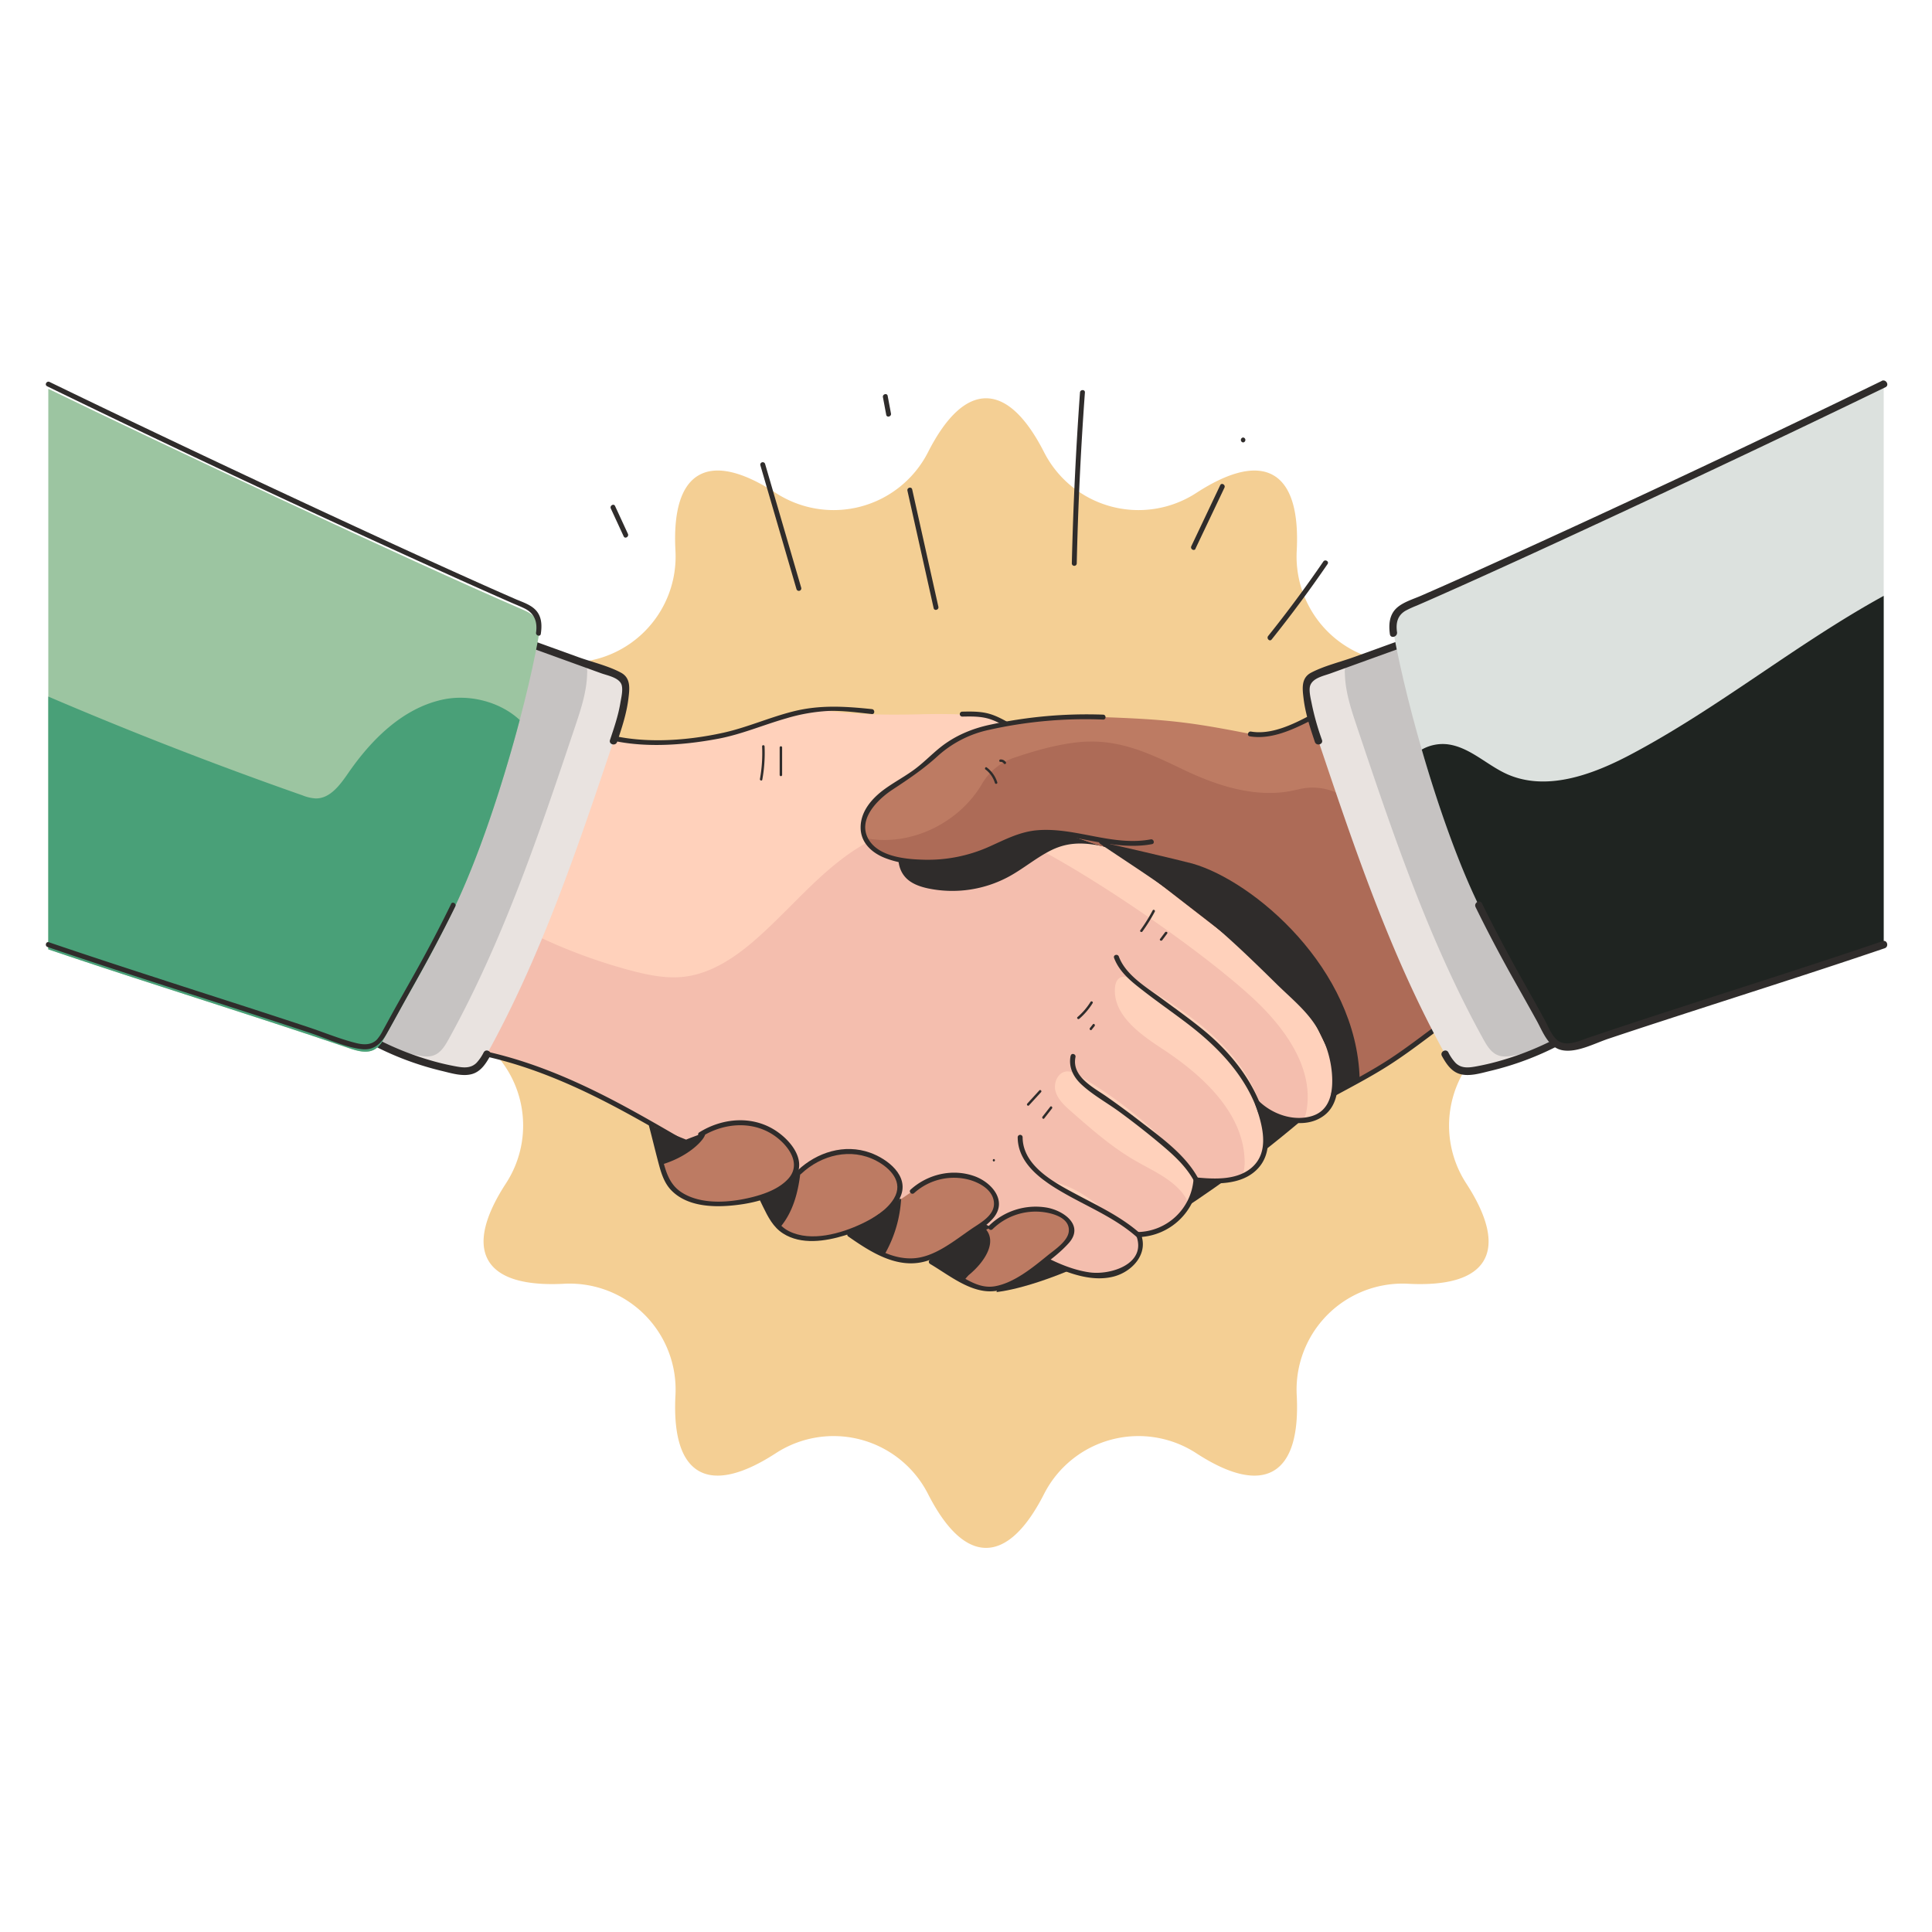 <svg id="SvgjsSvg2526" width="288" height="288" xmlns="http://www.w3.org/2000/svg" version="1.1" xmlns:xlink="http://www.w3.org/1999/xlink" xmlns:svgjs="http://svgjs.com/svgjs"><defs id="SvgjsDefs2527"></defs><g id="SvgjsG2528"><svg xmlns="http://www.w3.org/2000/svg" viewBox="0 0 1000 1000" width="288" height="288"><path fill="#f4cf94" d="M807.94,503.66c0-10.74-10-20.92-28-30.05a54.84,54.84,0,0,1-21.09-78.7c11-16.87,14.55-30.7,9.18-40s-19.14-13.12-39.23-12.05a54.85,54.85,0,0,1-57.62-57.62c1.06-20.09-2.75-33.86-12.05-39.23s-23.13-1.79-40,9.18a54.85,54.85,0,0,1-78.7-21.09c-9.13-17.93-19.31-27.95-30.06-27.95s-20.93,10-30.05,27.95a54.85,54.85,0,0,1-78.7,21.09c-16.87-11-30.7-14.55-40-9.18s-13.11,19.14-12,39.23A54.86,54.86,0,0,1,292,342.86c-20.09-1.07-33.86,2.74-39.23,12.05s-1.79,23.13,9.17,40a54.84,54.84,0,0,1-21.08,78.7c-17.93,9.13-28,19.31-28,30.05s10,20.93,28,30.06a54.84,54.84,0,0,1,21.08,78.7c-11,16.87-14.55,30.7-9.17,40s19.14,13.11,39.23,12.05a54.86,54.86,0,0,1,57.62,57.62c-1.07,20.09,2.74,33.86,12,39.23s23.14,1.79,40-9.18a54.85,54.85,0,0,1,78.7,21.09c9.12,17.93,19.31,27.95,30.05,27.95s20.93-10,30.06-27.95a54.85,54.85,0,0,1,78.7-21.09c16.87,11,30.7,14.55,40,9.18s13.11-19.14,12.05-39.23a54.85,54.85,0,0,1,57.62-57.62c20.09,1.06,33.86-2.74,39.23-12.05s1.79-23.13-9.18-40A54.84,54.84,0,0,1,780,533.72C797.92,524.59,807.94,514.41,807.94,503.66Z" class="colorf4cf94 svgShape"></path><path fill="#2f2c2b" d="M515.75,668.76S593.93,663,727.33,530.64C801.39,457.18,571,516.75,571,516.75" class="color2f2c2b svgShape"></path><path fill="#ffd1bb" d="M246.23,544.29c42.51,8,79.27,30.58,116.08,51.93,7.91,4.58,16.37,8.23,25.57,8.9,8.64.63,17.22-.42,25.7,2,12,3.41,23.12,9.67,35.52,11.77,16,2.71,32.41,5.09,47.75,10.56,13.33,4.75,25.21,11.87,37.49,18.85,13.6,7.73,36.76,18.77,50.92,6.27,4.33-3.82,6.5-10.43,4-15.64,15.11.13,29.09-13.13,29.75-28.23,11.93,1.25,26.26.95,32.92-9,5.91-8.86,2.51-20.68-1.07-30.71a30.6,30.6,0,0,0,26.8,8.35,15.09,15.09,0,0,0,12.71-13.19c2.4-16-4.21-33.9-15.68-45-16.65-16-32.68-32.82-50.63-47.44-18.17-14.79-37.32-28.32-56.74-41.41l-39.08-30.08L526,379.89s9.09-11.64-49.63-10.18-46.45-6.69-70.91,1.22-63.18,22.19-96.14,9" class="colorffd1bb svgShape"></path><path fill="#f4beae" d="M647,515.26c-27.49-24.84-79.87-60.74-112.84-77.64-5.21-2.68.86,2.86-4.37.23-4.61-2.32-.63,4.45-5.24,2.13-12-6.05-24.4-12.21-37.8-13.32-19.17-1.58-37.79,7.49-52.88,19.43s-27.6,26.77-42,39.52c-10.93,9.68-23.64,18.41-38.14,20-9.28,1-18.63-1-27.65-3.39a281.11,281.11,0,0,1-55.49-21.41l-24.34,63.46c42.51,8,79.27,30.58,116.08,51.93,7.91,4.58,16.37,8.23,25.57,8.9,8.64.63,17.22-.42,25.7,2,12,3.41,23.12,9.67,35.52,11.77,16,2.71,32.41,5.09,47.75,10.56,13.33,4.75,25.21,11.87,37.49,18.85,13.6,7.73,36.76,18.77,50.92,6.27,4.33-3.82,6.5-10.43,4-15.64,10.67.09,20.76-6.49,26-15.69a18.77,18.77,0,0,0-2.26-4.36c-6-8.53-16.21-12.78-25.24-18-12.2-7-22.88-16.4-33.47-25.7-3.34-2.94-6.85-6.14-8-10.44s1.35-9.86,5.8-10.14c2.15-.14,4.17.95,6,2a222.71,222.71,0,0,1,63,54.28c7.4.63,15.47.51,21.94-2.18a21.8,21.8,0,0,0,1.18-6.86c0-25.39-21.58-45.17-42.81-59.08-11.63-7.63-25.28-17.43-24.33-31.3.14-2.05.77-4.29,2.54-5.33,2.33-1.37,5.26,0,7.59,1.4,28,16.56,56.27,35.41,65.72,66.17,5.7,3.87,14.88,6.53,21.75,6a17.32,17.32,0,0,0,1.47-4.35C680.49,552.43,664.27,530.88,647,515.26ZM579.41,632.47l-1.18-.65L540,611.08C555.24,612,567.15,622.65,579.41,632.47Z" class="colorf4beae svgShape"></path><path fill="#2f2c2b" d="M543.24 440.52c8.3-4.31 16.32-4.95 27.76-2.43-1-.67-2.68-5.1-3.67-5.77l-38-29.23c-4.42-.26-8.85-.36-13.26-.35l-48.53 27.44c-2.6 7.74-4.52 17.1.67 23.4 3 3.69 7.87 5.38 12.56 6.34a61.51 61.51 0 0041.5-6.24C529.53 449.72 535.92 444.32 543.24 440.52zM498 370.91c4.92-.1 9.88-.21 14.61 1.38s9.26 4.53 13.68 7l26.62 14.92c1.43.81 2.72-1.4 1.29-2.2l-30-16.79c-3.79-2.12-7.58-4.38-11.76-5.64-4.7-1.42-9.63-1.33-14.49-1.23a1.28 1.28 0 000 2.55zM309 381.12c19.6 6.52 42.85 5 62.85 1.23 12.06-2.29 23.4-7.2 35.17-10.54A92.22 92.22 0 01428.51 368c7.63-.29 15.22.8 22.79 1.59 1.63.17 1.62-2.38 0-2.55-14-1.46-26.92-2.28-40.68 1.17-12.19 3.05-23.77 8.26-36 11-20.36 4.53-44.89 6.14-64.94-.53-1.56-.52-2.23 1.95-.68 2.46z" class="color2f2c2b svgShape"></path><path fill="#bd7b63" d="M688.3,365.84s-23.81,17.46-41.1,14.05c-29.6-5.83-41.79-7.42-73.1-8.59-22.15-.83-37-.16-62.66,5.29A56.67,56.67,0,0,0,483.83,391a99,99,0,0,1-14.37,11.44c-5.79,3.79-12.07,7-16.78,12.1s-7.61,12.61-5,19c2.8,6.73,10.54,9.87,17.7,11.29a78.12,78.12,0,0,0,45.4-4.73c6.13-2.61,11.95-6,18.37-7.79,21.67-6,36,6.84,46.79,6.25L643.64,491l35.06,34.55,9.6,18.75,52.84-34.09Z" class="colorbd7b63 svgShape"></path><path fill="#ad6b57" d="M678.7,525.54l10.8,22.24.88,18.34L718,550.45l27.65-19.81s-24.92-71.42-38.34-104.25a30.18,30.18,0,0,0-35.67-17.71l-.13,0c-20.3,5.13-41.24-1.79-59.48-10.54-18.51-8.89-34.45-16.44-55.67-13.77-10.71,1.35-21.11,4.34-31.36,7.79a30.44,30.44,0,0,0-16.62,13.42c-11.58,19.9-35.87,32.22-58.78,28.54l-.54,1.92c3.48,5,10.12,7.57,16.33,8.8a78.12,78.12,0,0,0,45.4-4.73c6.13-2.61,11.95-6,18.37-7.79,21.67-6,36,6.84,46.79,6.25L643.64,491Z" class="colorad6b57 svgShape"></path><path fill="#2f2c2b" d="M617.26,447c-4.16-1.2-46.07-11.06-46.09-10.77l-.17,1.89h0c.41.09.81.16,1.2.23l.11,0h.07c.34.06.67.1,1,.14l.14,0h.13c.31,0,.61.06.9.07h0l.28,0c.38,0,.76,0,1.13,0L643.64,491l35.06,34.55,10.8,22.24.88,18.34,13.38-7.58C702.27,501.33,649,456.11,617.26,447Z" class="color2f2c2b svgShape"></path><path fill="#2f2c2b" d="M569.28,436.68c16.17,10.87,32.65,21.33,48.05,33.3,15.56,12.1,29.69,25.83,43.72,39.64,6.6,6.48,14.15,12.62,19.34,20.34a54,54,0,0,1,9,25.48c.75,9.1-.56,19.48-10.74,22.34-9.48,2.66-20-1.14-26.91-7.72-.87-.83-2.58,0-2.14,1.24,3.69,10.48,8.1,24.89-2,33.29-7.7,6.38-19.26,5.75-28.59,4.82-.71-.07-1.23.65-1.27,1.28a29.52,29.52,0,0,1-28.48,27,1.28,1.28,0,0,0-1.23,1.61c5.88,14.83-13.13,20.84-24.12,19.27-10.12-1.45-19.59-6.09-28.42-11-10.88-6.11-21.59-12.56-33.16-17.29-12.2-5-25.12-7.76-38.06-10-6.1-1.07-12.31-1.82-18.35-3.22-6.38-1.47-12.47-3.94-18.55-6.31-5.56-2.17-11.2-4.52-17.1-5.59-6.18-1.12-12.46-.81-18.7-1-13.7-.46-24.64-6.59-36.19-13.31-10.6-6.17-21.21-12.35-32-18.17-24.25-13.08-49.63-24.25-76.81-29.49-1.61-.31-2.29,2.15-.68,2.46,27,5.2,52.13,16.25,76.2,29.23,11.32,6.1,22.42,12.59,33.53,19,10.8,6.29,21.36,12,34.11,12.7,7.24.39,14.56-.25,21.69,1.37,7,1.59,13.61,4.63,20.27,7.17,12.77,4.87,26,6.34,39.34,9,14.63,2.86,28.58,7.1,41.89,13.89,11,5.58,21.24,12.49,32.48,17.51,9.39,4.19,20.43,7.83,30.77,5.29,9.67-2.38,18.45-11.7,14.33-22.09l-1.23,1.61a32.13,32.13,0,0,0,31-29.51L619,612c10.38,1,23.24,1.39,31.33-6.41,9.71-9.36,5.64-23.88,1.75-34.93L650,571.86c8.63,8.22,25,13.54,35.52,5.39,10-7.75,7.24-24.72,3.73-35.06-5.31-15.67-17.58-25.75-29-37-13.16-12.92-26.48-25.66-41-37-15.57-12.12-32.21-22.71-48.57-33.71-1.36-.91-2.64,1.29-1.28,2.21Z" class="color2f2c2b svgShape"></path><path fill="#2f2c2b" d="M745 529.54c-8.21 6.07-16.31 12.35-24.83 18C710.42 554 700 559.43 689.74 565c-1.45.78-.16 3 1.28 2.2 10.3-5.59 20.68-11 30.47-17.5 8.53-5.63 16.63-11.91 24.84-18 1.3-1 0-3.18-1.29-2.2zM646.86 381.12c10.17 1.73 20.63-2.72 29.56-7.15a137.12 137.12 0 0018.77-11.16c1.32-.95 0-3.16-1.29-2.2a138.25 138.25 0 01-15.66 9.57c-9 4.76-20.24 10.26-30.71 8.48-1.6-.27-2.29 2.19-.67 2.46zM595.63 434.46c-19.76 3.69-38.72-6.27-58.45-4.75-9.28.71-17 4.89-25.34 8.6A77.51 77.51 0 01478.69 445c-9.12-.19-22.9-1.3-28.6-9.73-7-10.42 3.78-21.25 11.89-26.57s16-10.63 23.33-17.32a57.27 57.27 0 0126.47-13.58A228.52 228.52 0 01571 372.45c1.64.06 1.63-2.49 0-2.55A235.92 235.92 0 00513 375c-9.7 2-18.74 5.76-26.51 12-4.49 3.63-8.48 7.78-13.14 11.23-4.93 3.64-10.34 6.51-15.3 10.08-6.61 4.77-12.76 11.64-12.59 20.31.15 7.81 6.07 13 12.91 15.59 9.85 3.77 21.53 4.05 31.87 2.76 11.27-1.41 20.91-5.72 31.13-10.32 13.21-6 26-4.71 39.92-2.08 11.62 2.19 23.21 4.55 35 2.35 1.61-.3.93-2.76-.68-2.46zM576.62 495.77c2.87 7.65 9.29 12.54 15.57 17.4 7.37 5.71 15 11 22.44 16.68 15.9 12.14 30.06 26.82 36.64 46.13.52 1.54 3 .88 2.46-.68-5.66-16.61-16.93-30.67-30.33-41.74-7.19-5.94-14.81-11.33-22.3-16.86-7.85-5.78-18.43-12-22-21.61-.58-1.52-3-.86-2.46.68zM554.16 546.44c-1.18 5.83 1.31 10.88 5.55 14.84 5.89 5.5 13.41 9.58 19.9 14.34q11 8.07 21.47 16.86c7 5.89 13.57 11.9 17.71 20.26.72 1.47 2.92.18 2.2-1.29-6.56-13.26-19.6-22.34-31-31.18q-8.51-6.59-17.32-12.75c-6.84-4.76-18.08-10.31-16-20.4.33-1.61-2.13-2.29-2.45-.68z" class="color2f2c2b svgShape"></path><path fill="#bd7b63" d="M480.55,651c5,3,11.49,8,16.51,10.91,4.06,2.38,8.29,4.82,13,5.31,6.44.67,12.64-2.45,18.16-5.85a139.28,139.28,0,0,0,23-17.76,11.94,11.94,0,0,0,3.49-4.75,7.91,7.91,0,0,0-2-7.42,15.73,15.73,0,0,0-6.84-4.06,32.76,32.76,0,0,0-33,7.92" class="colorbd7b63 svgShape"></path><path fill="#2f2c2b" d="M481.35 654.18c11.1 6.51 23.95 17.68 37.62 13.17 6.6-2.17 12.61-6.4 18.18-10.43s11.41-8.35 16-13.45c8.19-9.11-2.38-16.81-11.27-18.41a34.52 34.52 0 00-29.94 9.35c-1.18 1.15.63 3 1.81 1.81a31.84 31.84 0 0126.15-8.86c5.53.7 14 3.18 13.3 10.07-.54 5.07-7.31 9.42-11.1 12.51-7.58 6.17-17.29 14.14-27.19 15.83-6.75 1.15-12.45-2.17-18-5.45q-7.12-4.16-14.24-8.34a1.27 1.27 0 00-1.28 2.2zM526.76 588.59c0 13.29 11.91 21.92 22.28 28 13.39 7.89 28.12 13.58 39.8 24.1 1.22 1.09 3-.71 1.8-1.81-9.76-8.79-21.6-14.35-33.09-20.47s-28.22-14.77-28.24-29.85a1.28 1.28 0 00-2.55 0z" class="color2f2c2b svgShape"></path><path fill="#bd7b63" d="M439.72,638.91c5.8,4.05,11.66,8.15,18.21,10.82s13.95,3.86,20.76,1.9c4.05-1.16,7.71-3.37,11.28-5.61q9.11-5.73,17.91-11.92c3.13-2.21,6.43-4.73,7.51-8.4a10.84,10.84,0,0,0-2.08-9.42,19.08,19.08,0,0,0-8-5.76,31.74,31.74,0,0,0-33.06,6.11" class="colorbd7b63 svgShape"></path><path fill="#2f2c2b" d="M439.07,640c11.48,8,25.26,17,40,12.85,7-2,13.15-6.66,19.12-10.59,5.3-3.5,12-7,16.12-12,7.3-9-1.32-18.46-10.06-21.52-11.34-4-24.07-1-32.92,7-1.22,1.1.59,2.9,1.81,1.81a30.73,30.73,0,0,1,29-6.77c5.53,1.68,12.19,5.53,12.34,12.12.14,6.33-7.12,10.07-11.65,13.18-8.89,6.08-19.07,14.65-30.2,15.22-12.14.63-22.79-6.87-32.26-13.48-1.35-.94-2.62,1.26-1.29,2.2Z" class="color2f2c2b svgShape"></path><path fill="#bd7b63" d="M388.89,607.36c2.66,5.35,5.32,12.91,8,18.25a36.58,36.58,0,0,0,5.39,8.68c7.39,8,20.14,7.76,30.72,5.07,9.48-2.4,18.75-6.37,26.1-12.83,4.36-3.83,8.21-9.52,6.58-15.09a14.06,14.06,0,0,0-3.16-5.24A31.55,31.55,0,0,0,438.15,596a36.88,36.88,0,0,0-24.37,10.72" class="colorbd7b63 svgShape"></path><path fill="#2f2c2b" d="M413.78,606.73l-14.42.37-8.57,4.4c2,4.68,4,10,6.07,14.11a36.58,36.58,0,0,0,5.39,8.68q.62.66,1.29,1.26l.51-.6c6.61-8,9.21-18.34,10.33-28.78Z" class="color2f2c2b svgShape"></path><path fill="#2f2c2b" d="M386.74,607.56c2.76,5.61,5.39,11.28,8.13,16.89,2.62,5.36,5.28,10.72,10.46,14,9.38,6,21.88,4.07,31.91,1,10.56-3.21,24.36-9.33,28.93-20.23,4.49-10.71-6.82-19.38-15.78-22.58-13.28-4.75-27.52-.27-37.51,9.15-1.2,1.13.61,2.93,1.8,1.8,10.42-9.82,25.77-13.69,38.87-6.79,7.33,3.85,14.28,11.07,9.16,19.54-3.61,6-10.39,10.06-16.53,13-10.82,5.15-26.36,9.64-37.78,3.93-6-3-8.82-9-11.63-14.77-2.64-5.4-5.17-10.86-7.83-16.25-.73-1.47-2.93-.18-2.2,1.28Z" class="color2f2c2b svgShape"></path><path fill="#2f2c2b" d="M413.78,606.73l-24.89.63c2.4,4.82,4.8,11.45,7.19,16.62a30.16,30.16,0,0,0,8.41-5.06,46.23,46.23,0,0,0,10.32-13.15C414.46,606.08,414.12,606.4,413.78,606.73Z" class="color2f2c2b svgShape"></path><path fill="#bd7b63" d="M412.5,602.1a14.08,14.08,0,0,0-2.07-5.77,31.57,31.57,0,0,0-21.85-14.79c-8.95-1.53-25.59,4.63-33.19,9.6L338.05,583c1.55,5.76,2.66,13.7,4.21,19.46a36.31,36.31,0,0,0,3.57,9.56c5.67,9.33,18.21,11.59,29.11,11,9.78-.49,19.65-2.54,28.13-7.43C408.09,612.7,413,607.88,412.5,602.1Z" class="colorbd7b63 svgShape"></path><path fill="#2f2c2b" d="M335.88,582.64c1.67,6.26,3.16,12.57,4.82,18.83,1.44,5.47,3,11,7.13,15,7.83,7.71,20.23,8.47,30.56,7.54,11.19-1,26.1-4.18,33-14.06,6.66-9.58-2.67-20.39-10.85-25.34-12-7.28-26.93-5.78-38.59,1.49-1.38.87-.11,3.07,1.29,2.2,12.13-7.56,28-8.42,39.46.92,6.29,5.12,11.83,13.68,5.32,20.88-4.71,5.21-12.23,7.92-18.85,9.58-11.31,2.83-26.51,4.13-36.72-2.75-6.12-4.12-7.87-10.76-9.63-17.52-1.51-5.82-2.92-11.67-4.46-17.48a1.28,1.28,0,0,0-2.46.67Z" class="color2f2c2b svgShape"></path><path fill="#2f2c2b" d="M355.14 589.87L338.05 583c1.4 5.19 2.89 13.92 4.21 19.46 3.23-.57-1.22.82 1.89-.21 16.67-5.51 23.88-17.14 19.62-15.7C363.37 586.74 355.53 589.62 355.14 589.87zM457.68 649.63c.2-.32.38-.64.56-1a65.06 65.06 0 008.18-28.08l-26.7 18.32C445.44 642.91 451.23 647 457.68 649.63zM480.55 651c5 3 11.49 8 16.51 10.91l1.81 1.05a35.53 35.53 0 012.5-2.94c8.58-7 16.45-18.9 6.51-25.93zM558.63 527.33a35.08 35.08 0 006.92-8.1c.43-.69-.67-1.33-1.1-.64a33.79 33.79 0 01-6.72 7.83c-.62.54.28 1.44.9.91zM565.05 533l1.51-1.9c.5-.64-.39-1.55-.9-.9l-1.51 1.9c-.5.63.39 1.54.9.9zM591.33 482.13a86.14 86.14 0 006.39-10.26c.38-.73-.72-1.37-1.11-.65a86.19 86.19 0 01-6.38 10.27c-.48.66.63 1.3 1.1.64zM601.55 486.67l2.58-3.46c.5-.66-.61-1.29-1.1-.64L600.45 486c-.49.66.62 1.29 1.1.64zM532.61 572.13l6.24-6.83c.56-.6-.34-1.5-.9-.9l-6.24 6.83c-.55.6.35 1.51.9.9zM540.5 578.88l4-5.12c.5-.64-.39-1.55-.9-.9l-4 5.12c-.5.64.4 1.54.9.9zM514.42 601.18a.64.64 0 000-1.27.64.64 0 000 1.27zM510.1 398.28a13.94 13.94 0 014.87 7c.24.78 1.47.45 1.23-.34a15.37 15.37 0 00-5.46-7.72c-.65-.5-1.28.61-.64 1.1zM517.83 394.36a1.91 1.91 0 011.72.82c.45.68 1.56 0 1.1-.65a3.18 3.18 0 00-2.82-1.44c-.81.05-.82 1.32 0 1.27zM394.46 386.33a75.08 75.08 0 01-1.12 16.87c-.14.81 1.09 1.15 1.23.34a76.94 76.94 0 001.17-17.21c0-.82-1.31-.82-1.28 0zM403.55 386.9v14.2a.64.64 0 001.28 0V386.9a.64.64 0 00-1.28 0z" class="color2f2c2b svgShape"></path><path fill="#e9e3e0" d="M274.61,333.24l44.51,16.09a7.66,7.66,0,0,1,3.54,2.06,7.14,7.14,0,0,1,1.1,4.64c-.14,9.43-3.18,18.54-6.18,27.48-18.57,55.34-37.3,111-65.56,162.12-1.84,3.33-4,6.87-7.54,8.22-2.67,1-5.63.58-8.43.06A149.66,149.66,0,0,1,194,539.34" class="colore9e3e0 svgShape"></path><path fill="#c6c3c2" d="M194,539.34c1.94,1,3.91,2,5.89,2.92a147.45,147.45,0,0,0,16.31,4c2.8.52,5.77,1,8.43-.06,3.55-1.35,5.71-4.89,7.55-8.22,28.26-51.08,47-106.78,65.56-162.12,3-8.94,6-18.05,6.17-27.48a7.07,7.07,0,0,0-1.1-4.64,3.55,3.55,0,0,0-.47-.48l-27.69-10Z" class="colorc6c3c2 svgShape"></path><path fill="#2f2c2b" d="M250.37 544.66a23 23 0 01-3.78 5.52c-2.89 2.78-6.42 2.51-10 1.89a129.65 129.65 0 01-13.92-3.28 151.83 151.83 0 01-27.71-11.1c-2.19-1.13-4.12 2.17-1.94 3.3a155.27 155.27 0 0035.55 13.29c5 1.19 11.37 3.25 16.44 1.42 4.18-1.51 6.62-5.43 8.69-9.11 1.22-2.14-2.09-4.07-3.3-1.93zM274.11 335.08l37.08 13.41c3.26 1.18 9.69 2.29 10.64 6.31.64 2.74-.3 6.44-.75 9.13-1.09 6.52-3.25 12.82-5.34 19.07-.78 2.34 2.91 3.35 3.69 1 2.45-7.31 4.9-14.68 5.83-22.37.63-5.19 1.34-10.68-3.87-13.47-6.7-3.59-15-5.48-22.16-8.07l-24.11-8.72c-2.32-.83-3.32 2.86-1 3.69z" class="color2f2c2b svgShape"></path><path fill="#e9e3e0" d="M725.39,333.24l-44.51,16.09a7.66,7.66,0,0,0-3.54,2.06,7.14,7.14,0,0,0-1.1,4.64c.14,9.43,3.18,18.54,6.18,27.48,18.57,55.34,37.3,111,65.56,162.12,1.84,3.33,4,6.87,7.54,8.22,2.67,1,5.63.58,8.43.06A149.66,149.66,0,0,0,806,539.34" class="colore9e3e0 svgShape"></path><path fill="#c6c3c2" d="M806,539.34c-1.94,1-3.91,2-5.89,2.92a147.45,147.45,0,0,1-16.31,4c-2.8.52-5.77,1-8.43-.06-3.55-1.35-5.71-4.89-7.55-8.22-28.26-51.08-47-106.78-65.56-162.12-3-8.94-6-18.05-6.17-27.48a7.07,7.07,0,0,1,1.1-4.64,3.55,3.55,0,0,1,.47-.48l27.69-10Z" class="colorc6c3c2 svgShape"></path><path fill="#2f2c2b" d="M746.33 546.59c2.06 3.67 4.51 7.61 8.69 9.11 5.1 1.82 11.41-.23 16.44-1.42A154.63 154.63 0 00807 541c2.18-1.13.25-4.43-1.94-3.3a151.83 151.83 0 01-27.71 11.1 129.65 129.65 0 01-13.92 3.28c-3.61.62-7.14.89-10-1.89a23 23 0 01-3.78-5.52c-1.21-2.14-4.52-.21-3.3 1.93zM724.88 331.39l-24.11 8.72c-7.19 2.6-15.39 4.52-22.16 8.07-5.24 2.75-4.5 8.31-3.87 13.47.94 7.69 3.38 15.06 5.83 22.37.78 2.32 4.47 1.33 3.69-1a134.62 134.62 0 01-5.18-18.15c-.45-2.46-1.84-7.44-.91-10.05 1.42-4 7.13-5 10.64-6.31l37.08-13.41c2.3-.83 1.31-4.53-1-3.69z" class="color2f2c2b svgShape"></path><path fill="#9cc5a1" d="M25,201.24c57.65,28.07,186.3,88.68,245.16,114.12,2.62,1.14,5.37,2.38,7,4.72,2,2.86,2.13,6.7,1.51,10.14C271.44,369.84,253.21,432.84,234.6,471c-14.18,29.06-19.82,37-35.23,65.39-1.42,2.63-3,5.4-5.6,6.86-3.89,2.17-8.72.78-13-.66C130.73,525.48,75.09,508.42,25,491.37" class="coloraf4850 svgShape"></path><path fill="#49a078" d="M269,372.67c-10.19-9.48-26.24-13.63-40.24-10.48-20.53,4.61-36.58,20.66-48.55,38-4.2,6.08-9.34,13.14-16.73,13.08a21.2,21.2,0,0,1-6.84-1.57Q90,388.35,25,360.54V491.37c50.09,17.05,105.73,34.11,155.82,51.17,4.23,1.44,9.06,2.83,13,.66,2.62-1.46,4.18-4.23,5.6-6.86,15.41-28.43,21-36.33,35.23-65.39C247.4,444.73,260,406.74,269,372.67Z" class="color8e3943 svgShape"></path><path fill="#2f2c2b" d="M233.5 467.89q-9.13 18.67-19.32 36.78c-3.32 5.92-6.67 11.82-10 17.76-2 3.6-3.94 7.24-5.95 10.84a22.13 22.13 0 01-3.1 4.76c-2.88 3-7 2.8-10.75 1.87-8.42-2.09-16.67-5.55-24.91-8.28q-12.84-4.26-25.7-8.43c-17.08-5.56-34.18-11-51.26-16.58-19.11-6.18-38.2-12.43-57.21-18.9-1.56-.53-2.23 1.94-.68 2.46 36 12.25 72.3 23.71 108.47 35.48q13.74 4.47 27.46 9c8.48 2.82 17.6 7.28 26.49 8.37 6.69.82 10.36-3 13.39-8.47 3.95-7 7.77-14.14 11.73-21.17 8.2-14.56 16.15-29.2 23.5-44.22.72-1.46-1.48-2.76-2.2-1.28zM24.36 199.92Q126 249.39 229 296q12.6 5.72 25.25 11.33 5.5 2.44 11 4.85c2.07.9 4.19 1.74 6.21 2.73 5.25 2.58 6.78 7 6 12.53-.24 1.6 2.22 2.29 2.46.67.57-3.9.6-8.05-1.84-11.38-2.66-3.63-7.54-5-11.51-6.75q-10.83-4.72-21.61-9.57-26.65-11.94-53.16-24.22-57.54-26.53-114.74-53.8-25.74-12.24-51.41-24.69c-1.47-.72-2.76 1.48-1.28 2.2z" class="color2f2c2b svgShape"></path><path fill="#dce1de" d="M975,198.82c-57.65,28.07-186.3,88.68-245.16,114.12-2.62,1.13-5.37,2.37-7,4.71-2,2.87-2.13,6.71-1.51,10.14,7.24,39.63,25.47,102.63,44.08,140.74,14.18,29.06,19.82,37,35.23,65.39,1.42,2.63,3,5.39,5.6,6.85,3.89,2.18,8.72.79,12.95-.65C869.27,523.06,924.91,506,975,488.94" class="color295891 svgShape"></path><path fill="#1f2421" d="M975,308.42c-45.2,24.8-85.6,58.19-131.29,82.3-19.67,10.38-43.3,19-63.6,10-10.57-4.73-19.34-14-30.83-15.47a22,22,0,0,0-13.39,2.73c8.4,29,18.89,58.84,29.51,80.59,14.18,29.06,19.82,37,35.23,65.39,1.42,2.63,3,5.39,5.6,6.85,3.89,2.18,8.72.79,12.95-.65C869.27,523.06,924.91,506,975,488.94Z" class="color22487f svgShape"></path><path fill="#2f2c2b" d="M763.75 469.5c6.47 13.22 13.35 26.19 20.57 39q5.61 9.93 11.14 19.91c3.16 5.77 6 13.9 13.33 15.21 7.61 1.35 16.77-3.68 23.82-6q13.62-4.56 27.29-9c18-5.87 35.93-11.64 53.9-17.45 20.61-6.66 41.2-13.38 61.71-20.35 2.32-.79 1.32-4.49-1-3.69-33.64 11.44-67.51 22.19-101.3 33.15-17.07 5.53-34.11 11.1-51.1 16.86-4.3 1.46-10.44 4.43-14.9 2-3.74-2-5.64-7.52-7.58-11.07-3.52-6.43-7.1-12.81-10.7-19.19-7.66-13.58-15-27.29-21.86-41.29-1.08-2.22-4.38-.28-3.3 1.93zM974 197.17q-106 51.59-213.46 100.09-12.37 5.57-24.81 11c-4 1.76-8.94 3.2-12.32 6-4.28 3.55-4.72 8.81-4 14 .35 2.43 4 1.4 3.69-1-.67-4.58.12-8.64 4.39-11.14a52.76 52.76 0 015.77-2.65q4.95-2.14 9.89-4.33 11-4.87 22-9.83 26.17-11.82 52.22-23.9 54.87-25.37 109.45-51.38 24.58-11.72 49.08-23.59c2.21-1.08.27-4.37-1.94-3.3zM393.55 240.76L412.28 305a1.28 1.28 0 002.46-.67L396 240.08a1.28 1.28 0 00-2.46.68zM316.16 263.21l6.65 14.4c.68 1.49 2.88.19 2.2-1.29l-6.65-14.4c-.69-1.49-2.88-.19-2.2 1.29zM559 203.14q-3.18 44.24-4.23 88.57a1.28 1.28 0 002.55 0q1-44.32 4.23-88.57c.12-1.63-2.43-1.63-2.55 0zM658.2 331q15.21-19 28.95-39.05c.93-1.36-1.28-2.64-2.2-1.29q-13.55 19.8-28.56 38.54c-1 1.27.78 3.08 1.81 1.8zM469.69 254l13.56 60.76c.35 1.6 2.81.92 2.46-.68l-13.56-60.76c-.36-1.6-2.81-.93-2.46.68zM457 205.58l1.71 9.13c.3 1.61 2.76.93 2.46-.67l-1.71-9.13c-.3-1.61-2.76-.93-2.46.67zM618.77 284l15-31.57c.7-1.47-1.5-2.77-2.2-1.28l-14.95 31.56c-.7 1.48 1.5 2.77 2.2 1.29zM643.44 229a1.28 1.28 0 000-2.55 1.28 1.28 0 000 2.55z" class="color2f2c2b svgShape"></path></svg></g></svg>